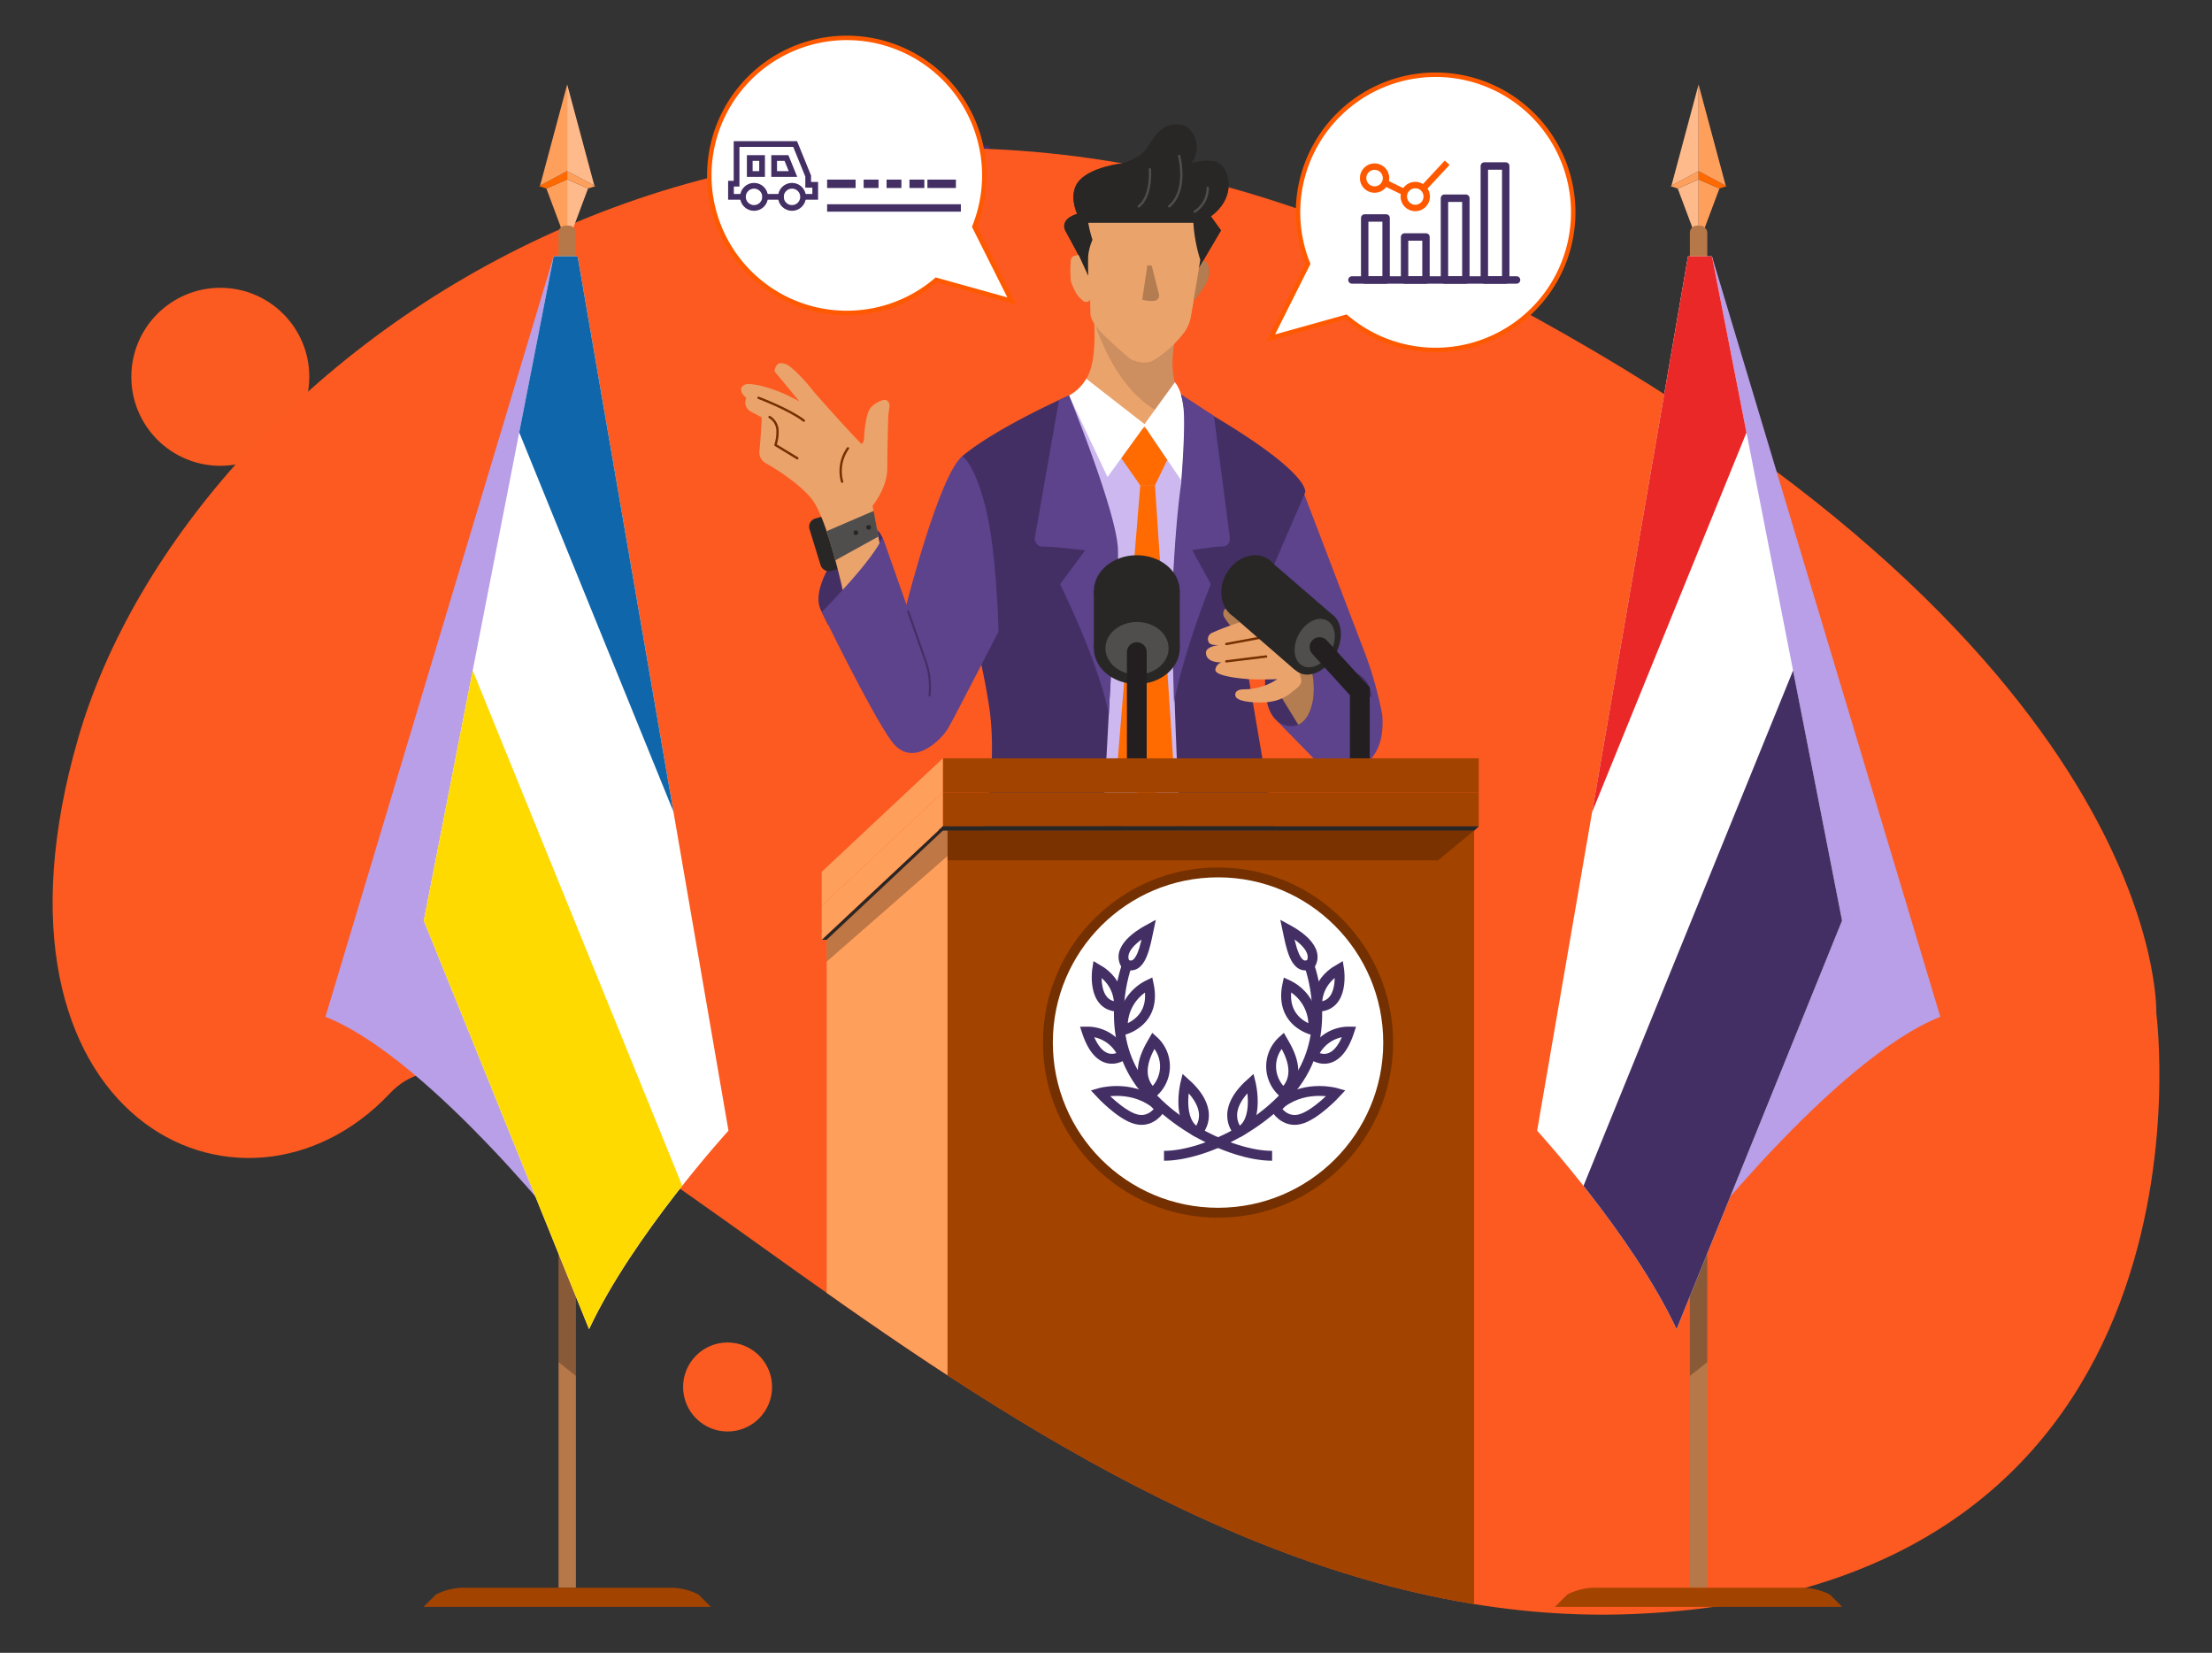 <svg xmlns="http://www.w3.org/2000/svg" xmlns:xlink="http://www.w3.org/1999/xlink" viewBox="0 0 522 390"><rect x="0" y="0" width="522" height="390" fill="#333333" stroke="none"/><defs><style>.cls-1,.cls-23,.cls-24,.cls-25,.cls-26,.cls-31,.cls-33,.cls-34,.cls-35,.cls-36,.cls-37,.cls-7,.cls-8{fill:none;}.cls-2{fill:#eba36c;}.cls-3{fill:#432f64;}.cls-4{fill:#b77849;}.cls-30,.cls-32,.cls-5{fill:#fff;}.cls-6{isolation:isolate;}.cls-32,.cls-34,.cls-7{stroke:#ff5900;}.cls-25,.cls-26,.cls-30,.cls-31,.cls-32,.cls-34,.cls-35,.cls-36,.cls-37,.cls-7,.cls-8{stroke-miterlimit:10;}.cls-7{stroke-width:1.44px;}.cls-25,.cls-31,.cls-33,.cls-35,.cls-36,.cls-37,.cls-8{stroke:#432f64;}.cls-8{stroke-width:1.67px;}.cls-9{fill:#fb5b20;}.cls-10{fill:#fc5a20;}.cls-11{clip-path:url(#clip-path);}.cls-12{fill:#aeadc2;}.cls-13{fill:#5d428c;}.cls-14{fill:#cdb9ef;}.cls-15{fill:#b37c51;}.cls-16{fill:#1c1a46;}.cls-17{fill:#282726;}.cls-18{fill:#4f4e4d;}.cls-19{clip-path:url(#clip-path-2);}.cls-20{fill:#231f20;opacity:0.15;}.cls-20,.cls-29{mix-blend-mode:multiply;}.cls-21{fill:#ff6b00;}.cls-22{clip-path:url(#clip-path-3);}.cls-23,.cls-30{stroke:#743000;}.cls-23,.cls-24,.cls-25,.cls-26,.cls-33,.cls-37{stroke-linecap:round;}.cls-23,.cls-24,.cls-33{stroke-linejoin:round;}.cls-23,.cls-24{stroke-width:0.55px;}.cls-24{stroke:#4f4e4d;}.cls-25{stroke-width:0.47px;}.cls-26{stroke:#231f20;stroke-width:4.67px;}.cls-27{fill:#a34300;}.cls-28{fill:#ff9f5c;}.cls-29{opacity:0.25;}.cls-30,.cls-31{stroke-width:2.33px;}.cls-32{stroke-width:1.05px;}.cls-33,.cls-35{stroke-width:1.75px;}.cls-34{stroke-width:1.52px;}.cls-36{stroke-width:1.98px;}.cls-37{stroke-width:1.35px;}.cls-38{clip-path:url(#clip-path-4);}.cls-39{clip-path:url(#clip-path-5);}.cls-40{fill:#b99ee8;}.cls-41{fill:#ffba8b;}.cls-42{fill:#ff6900;}.cls-43{clip-path:url(#clip-path-6);}.cls-44{fill:#ffda00;}.cls-45{fill:#0f66ab;}.cls-46{clip-path:url(#clip-path-7);}.cls-47{fill:#ea2828;}</style><clipPath id="clip-path"><path class="cls-1" d="M508.86,239.07S526.71,374.52,386,380.82,126.65,221.22,92,258s-99.75,6.3-73.5-84S182.3-18.19,347.15,66.86,508.86,239.07,508.86,239.07Z"/></clipPath><clipPath id="clip-path-2"><path class="cls-2" d="M280.4,94.54h0l-4.91,4.26-7,7.06L253.66,92.44a10.76,10.76,0,0,0,3.65-5.19c1.49-4.48.86-12,.86-12l6.74-3h8.53l3.91,7.67s-2.42,10,2,13.75C279.7,94,280,94.25,280.4,94.54Z"/></clipPath><clipPath id="clip-path-3"><path class="cls-3" d="M298.68,158.77s-1.52,11.3,5.21,12.48,7.74-11.46,4-17-6.23.82-6.23.82"/></clipPath><clipPath id="clip-path-4"><path class="cls-4" d="M135.9,374.64V280.47a2,2,0,1,0-4.09,0v94.17Z"/></clipPath><clipPath id="clip-path-5"><path class="cls-4" d="M398.79,374.64V280.47a2.05,2.05,0,1,1,4.1,0v94.17Z"/></clipPath><clipPath id="clip-path-6"><path class="cls-5" d="M130.65,60.48h5.66l35.6,206.31s-22.54,24.67-32.9,46.83l-39-96.39Z"/></clipPath><clipPath id="clip-path-7"><path class="cls-5" d="M404,60.48h-5.66l-35.6,206.31s22.54,24.67,32.91,46.83l39.05-96.39Z"/></clipPath></defs><title>Adaptaciones web</title><g class="cls-6"><g id="Layer_1" data-name="Layer 1"><circle class="cls-7" cx="344.52" cy="34.08" r="2.58"/><circle class="cls-7" cx="353.51" cy="28.58" r="2.58"/><line class="cls-7" x1="351.33" y1="29.96" x2="346.92" y2="32.58"/><line class="cls-8" x1="203.37" y1="35.2" x2="233.43" y2="35.2"/><circle class="cls-9" cx="51.99" cy="88.91" r="21"/><circle class="cls-9" cx="171.7" cy="327.27" r="10.5"/><circle class="cls-9" cx="352.83" cy="293.15" r="18.38"/><path class="cls-10" d="M508.86,239.07S526.71,374.52,386,380.82,126.65,221.22,92,258s-99.75,6.3-73.5-84S182.3-18.19,347.15,66.86,508.86,239.07,508.86,239.07Z"/><g class="cls-11"><polyline class="cls-12" points="259.12 120.33 265.88 114.32 267.93 115.48 263.52 177.59 268.57 180.4 271.11 118.15 274.82 115.19 283.25 120.33 281.59 107.72 272.89 99.93 260.75 99.42 254.04 107.72"/><path class="cls-13" d="M296.88,115.84l10.65.13,14.84,38.83a90.25,90.25,0,0,1,3.81,13.82c.66,7.68-2.55,11.74-6.49,12.63a12.07,12.07,0,0,1-9.39-2L301.25,170l3.39-4.46,3.42-3.32c-3.64-4.23-7.7-10.72-12-20.58C286.94,120.41,296.88,115.84,296.88,115.84Z"/><path class="cls-14" d="M244.21,102.85l8.07-9.53,18.07,7.62,9.08-3.61s5.43,21.87,5.43,22.68,2.74,77.23,2.74,77.23l-40.24,2.66L240,126.14"/><path class="cls-15" d="M282.45,63.87h0s.72-2.82,1.9-2.21,1.45,3.56-.22,6L282.47,70l-1.8,2C281.31,69.15,282,66.15,282.45,63.87Z"/><polygon class="cls-13" points="294.28 194.96 299.89 222.89 233.46 222.89 240.38 194.96 294.28 194.96"/><rect class="cls-16" x="259.12" y="190.4" width="7.09" height="5.44" transform="translate(525.32 386.24) rotate(-180)"/><rect class="cls-17" x="259.39" y="190.4" width="24.56" height="5.44" transform="translate(543.35 386.24) rotate(-180)"/><path class="cls-18" d="M264.9,189.89h12.41v6.38H264.9Zm2.49,4.41h7.43v-2.44h-7.43Z"/><path class="cls-2" d="M280.4,94.54h0l-4.91,4.26-7,7.06L253.66,92.44a10.76,10.76,0,0,0,3.65-5.19c1.49-4.48.86-12,.86-12l6.74-3h8.53l3.91,7.67s-2.42,10,2,13.75C279.7,94,280,94.25,280.4,94.54Z"/><g class="cls-19"><path class="cls-20" d="M253.81,48.92s0,32.7,16.19,46,28.16-18.65,28.16-18.65L268.44,40.2S252,33.42,253.81,48.92Z"/></g><path class="cls-3" d="M276.77,140.71c.21-5.73.9-18.71,2.18-27.11l-.06,0s.9-10.85.6-16.11a18.06,18.06,0,0,0-.75-4.36h0l1.68,1.57C309.91,111.29,308,116.2,308,116.2l-14.89,34.59,9.55,56.12s-6.46,13.08-13.48,12.8-8.71-16.34-10-21S276.49,148.34,276.77,140.71ZM252.28,93.32s-16.94,7.44-25.2,14.32l.88,37.43s2.87,5.23,5.41,21.31c3,19.24-4.26,42.51-4.24,41.76,0,0,4.35,2.59,16.38,9s12.83-4.91,12.83-4.91l1.54-12.66s3.79-60.89,3.09-70.29S252.28,93.32,252.28,93.32Z"/><path class="cls-17" d="M256.81,65.15l-2.24-4.89-3-5.54s-2-2.75,2.62-4.27c0,0-2.33-4.92.66-8s9.62-3.84,9.62-3.84,4.56-.94,6.35-3.91,3.65-5.57,7.31-5.36,5.75,5.43,3.06,9.12c0,0,5.15-1.59,7.16.58s3,7.89-2.61,12l2.39,3.33-5.3,9-14.1-4.93-7.17,3.68"/><path class="cls-5" d="M256.35,89.37h0l13.74,10.71,7.16-9.88s1.88,1.87,2.18,7.13-.6,16.12-.6,16.12l-8.74-12.89-8.73,12-9.08-19.25A10.13,10.13,0,0,0,256.35,89.37Z"/><path class="cls-2" d="M254.57,60.26l2.24,4.89s-.09-3.28,0-4.89a13,13,0,0,1,1-3.68,30.3,30.3,0,0,1-1-4h24.81a36.24,36.24,0,0,0,1.63,8.74s-1.9,11.78-2.39,14a8.76,8.76,0,0,1-1.82,3.6,26.62,26.62,0,0,1-4.46,4.41c-2.48,1.86-3,2.17-4.7,2.17a6.77,6.77,0,0,1-3.16-.88,87.18,87.18,0,0,1-7.1-6.5c-2.24-2.48-2.24-3.85-2.24-3.85l-.08-3.85c0,.15-.08.54-.66.73-.74.24-.91-.08-1.9-1s-2-3.76-2-3.76a25.94,25.94,0,0,1,0-5.13C253.09,60.1,254.57,60.26,254.57,60.26Z"/><polygon class="cls-21" points="269.09 114.49 263.6 181.38 270.68 189.89 277.03 181.88 272.56 114.49 269.09 114.49"/><path class="cls-21" d="M269.8,101h.55l5.1,7.53-2.89,6h-3.48l-4.47-6.4Z"/><path class="cls-15" d="M289.62,143.52a5.07,5.07,0,0,1,2.4.71l3.78,2.13a8.29,8.29,0,0,0,1.19.09l-.53.28,2.32,1.31-2.47,1.07-2.08-1.22-2.34,1.22a13.79,13.79,0,0,1-3.05-3.6,1.85,1.85,0,0,1-.06-1.38A.92.92,0,0,1,289.62,143.52Z"/><path class="cls-3" d="M298.68,158.77s-1.52,11.3,5.21,12.48,7.74-11.46,4-17-6.23.82-6.23.82"/><g class="cls-22"><path class="cls-15" d="M301.45,163l5.27,8.57s7.59-2.89,4.19-14.3-8.39-3.72-8.39-3.72l.47,7.08Z"/></g><path class="cls-2" d="M284.59,154c0-1.51,3.1-1.79,3.1-1.79-1.55,0-2.64,0-2.64-1.56a1.68,1.68,0,0,1,1.14-1.4h0a60.45,60.45,0,0,1,12.09-3.88h0l.69-.17,0,0h0a17.56,17.56,0,0,1,1.9-.38c3.33-.39,4.31,1.34,4.71,2.9s1.5,2.62,2.47,4.57a4,4,0,0,1-.23,3.79s-1.49,1.89-.92,3.62-.17,2.17-2.47,3.95-5.16,2.29-8.55,2.06-4.71-.94-4.31-2.17c.23-.72,1.24-.88,2-.89h.18a14.07,14.07,0,0,0,7.67-2.4s-4,.17-6.61,0-8-.78-8-2.17a2,2,0,0,1,1.49-1.78C286,156.31,284.59,155.53,284.59,154Z"/><line class="cls-23" x1="298.78" y1="150.21" x2="289.39" y2="151.96"/><line class="cls-23" x1="289.39" y1="156.05" x2="298.78" y2="154.9"/><path class="cls-24" d="M278.25,36.79s2.18,8.05-2.33,11.91m-7.19,0c3.17-2.51,2.62-8.75,2.62-8.75m10.58,10A6.64,6.64,0,0,0,285,44.33"/><path class="cls-15" d="M271.78,62.66l1.72,6.79s.32,1.47-1.4,1.56a8.3,8.3,0,0,1-2.55-.3l1.21-8.11Z"/><path class="cls-13" d="M252.28,93.32,249.9,94.4l-5.66,32.25a1.9,1.9,0,0,0,2.09,2.33c2.56,0,9.76.87,9.76.87l-5.94,8s8.76,17.41,11.51,30.59c.88-16.59,2.49-34.58,2.13-39.34C263.09,119.74,252.28,93.32,252.28,93.32Z"/><path class="cls-13" d="M290.2,126.65l-3.72-28.51v0L279,93.25l-.29-.27h0l0,.1,0,.1,0,.12a18.21,18.21,0,0,1,.66,4c.3,5.27-.6,16.12-.6,16.12h.07c-1.29,8.4-2,21.38-2.19,27.12-.12,3.34.06,14,.4,25.27,2.48-12.74,8.7-28,8.7-28l-4.41-8s5.35-.87,7.25-.87S290.2,126.65,290.2,126.65Z"/><path class="cls-25" d="M309.25,154.91l10.41,4a5.91,5.91,0,0,1,3.73,5.33"/><path class="cls-3" d="M208.81,138.39l-.63-11.67s-2.93-7-8.94,1.33c-7.73,10.75-6.26,14.5-5.35,16.3l1.52,3.1,9.14-2.71"/><path class="cls-17" d="M196.23,134.7l6.56-1.9L199,120.45l-6.56,1.89a2,2,0,0,0-1.41,2.52l2.61,8.48A2.1,2.1,0,0,0,196.23,134.7Z"/><path class="cls-2" d="M174.93,91.55a1.79,1.79,0,0,1,1.84-.93c2.28.06,6.36,1.26,10,3.12l1.85.94-5.85-7.07S182.9,86,184,85.7a3.64,3.64,0,0,1,1.92.44c.09.06,2.61,1.73,6.27,6.47h0s7.11,8.07,11.07,12.12c0,0,.68.13.7-2.31h0c.08-1,.41-4.44,1.24-5.82a4.51,4.51,0,0,1,1.39-1.36c.51-.33,2.06-1.24,2.72-.74s.72,1,.44,2.51h0l-.14,1.31h0s-.22,7.43-.22,12.15-3.49,8.87-3.49,8.87l2.53,13.35-9.41,7.22s-3.79-17.84-7.59-22.34-10.53-8.17-10.53-8.17a3,3,0,0,1-1.68-3.13c.25-2.1.51-6.86.55-7.75l-1.76-1-.07,0a4.9,4.9,0,0,1-.76-.43l-.05,0h0a2.45,2.45,0,0,1-1-3.19C174.91,92.9,174.81,92.07,174.93,91.55Z"/><path class="cls-23" d="M181.6,98.4a3.85,3.85,0,0,1,1.86,2.83A10,10,0,0,1,183,105l5.16,3.13"/><path class="cls-23" d="M179,93.87s7.12,2.66,10.7,5.38"/><path class="cls-23" d="M198.73,113.66a9.22,9.22,0,0,1,1.37-7.87"/><polygon class="cls-18" points="206.16 120.56 195.1 125.32 197.16 132.19 207.3 126.6 206.16 120.56"/><ellipse class="cls-17" cx="204.99" cy="124.44" rx="0.57" ry="0.56"/><ellipse class="cls-17" cx="201.96" cy="125.69" rx="0.57" ry="0.56"/><path class="cls-13" d="M227.08,107.64s2.73,1.36,5.45,11.87S235.64,149,235.64,149s-10.49,20.49-12,23-8.37,9.53-13.23,2.91-16.45-30.53-16.45-30.53,12.54-12.64,14.3-17.7l5.65,16S221.64,112.12,227.08,107.64Z"/><path class="cls-25" d="M214.32,144.28l3.85,11a18.64,18.64,0,0,1,1.18,8.84"/><ellipse class="cls-17" cx="295.1" cy="138.62" rx="7.9" ry="6.57" transform="translate(32.73 332.18) rotate(-61.58)"/><ellipse class="cls-17" cx="310.25" cy="151.75" rx="7.9" ry="5.57" transform="translate(29.13 352.38) rotate(-61.58)"/><polyline class="cls-17" points="299.19 131.88 314.83 145.4 305.57 158.07 290.05 144.59 292.13 136.97"/><ellipse class="cls-18" cx="310.25" cy="151.75" rx="6.07" ry="4.28" transform="translate(29.13 352.38) rotate(-61.58)"/><polyline class="cls-26" points="311.39 152.69 320.9 163.13 320.9 180.96"/><ellipse class="cls-17" cx="268.27" cy="152.97" rx="10.13" ry="8.44"/><ellipse class="cls-17" cx="268.27" cy="139.45" rx="10.13" ry="8.44"/><polyline class="cls-17" points="278.4 139.45 278.4 152.97 258.13 152.97 258.13 139.45"/><ellipse class="cls-18" cx="268.32" cy="152.97" rx="7.45" ry="6.21"/><line class="cls-26" x1="268.27" y1="153.88" x2="268.27" y2="181.49"/><polygon class="cls-17" points="320.45 221.74 319.28 221.74 347.87 194.96 348.96 194.96 320.45 221.74"/><rect class="cls-27" x="223.59" y="194.96" width="124.28" height="213.17"/><rect class="cls-27" x="222.5" y="186.94" width="126.46" height="8.02"/><rect class="cls-27" x="222.5" y="178.93" width="126.46" height="8.02"/><polygon class="cls-28" points="223.59 194.96 195.08 221.74 195.08 408.13 223.59 408.13 223.59 194.96"/><polygon class="cls-17" points="195.08 221.74 193.91 221.74 222.5 194.96 223.59 194.96 195.08 221.74"/><polygon class="cls-28" points="193.91 213.72 193.91 221.74 222.5 194.96 222.5 186.94 193.91 213.72"/><polygon class="cls-28" points="193.91 205.71 193.91 213.72 222.5 186.94 222.5 178.93 193.91 205.71"/><polygon class="cls-29" points="339.37 203 347.87 195.98 223.59 195.98 223.59 203 339.37 203"/><polygon class="cls-29" points="223.59 201.98 195.08 226.91 195.08 221.74 223.59 194.96 223.59 201.98"/><polyline class="cls-17" points="347.87 195.98 221.41 195.98 222.5 194.96 348.96 194.96"/><circle class="cls-30" cx="287.44" cy="246" r="40.15"/><path class="cls-31" d="M308.67,226.91s5.4,13.31-.8,25.3-23.17,20.5-33.18,20.51"/><path class="cls-31" d="M303.8,219.28c.11.06,7.83,3.89,5.54,8.14C305.62,229.46,304.59,223,303.8,219.28Z"/><path class="cls-31" d="M316,228.63s1.43,8.91-5.1,8.91C310.85,237.54,310.1,232,316,228.63Z"/><path class="cls-31" d="M303.8,232.34a10.54,10.54,0,0,1,6.07,10.74S301.89,241.3,303.8,232.34Z"/><path class="cls-31" d="M318.4,243.41a9.09,9.09,0,0,0-8.51,5.6S315.23,253,318.4,243.41Z"/><path class="cls-31" d="M302.68,245.54c1.23,2.13,4.9,8,.22,12.35A8.17,8.17,0,0,1,302.68,245.54Z"/><path class="cls-31" d="M315.32,257.89s-6.89-2-12.73,2.23l-1.5,1.46s1.92,3.41,5.61,2.53S315.32,257.89,315.32,257.89Z"/><path class="cls-31" d="M295.15,255.57s2.23,9.08-2.82,11.6C292.33,267.17,287.37,262.53,295.15,255.57Z"/><path class="cls-31" d="M266.22,226.91s-5.4,13.31.8,25.3,23.16,20.5,33.18,20.51"/><path class="cls-31" d="M271.09,219.28c-.11.06-7.84,3.89-5.54,8.14C269.27,229.46,270.3,223,271.09,219.28Z"/><path class="cls-31" d="M258.93,228.63s-1.42,8.91,5.11,8.91C264,237.54,264.78,232,258.93,228.63Z"/><path class="cls-31" d="M271.09,232.34A10.85,10.85,0,0,0,265,243.08S273,241.3,271.09,232.34Z"/><path class="cls-31" d="M256.48,243.41A9.1,9.1,0,0,1,265,249S259.66,253,256.48,243.41Z"/><path class="cls-31" d="M272.21,245.54c-1.23,2.13-4.9,8-.23,12.35A8.17,8.17,0,0,0,272.21,245.54Z"/><path class="cls-31" d="M259.57,257.89s6.89-2,12.72,2.23l1.5,1.46s-1.91,3.41-5.6,2.53S259.57,257.89,259.57,257.89Z"/><path class="cls-31" d="M279.74,255.57s-2.24,9.08,2.82,11.6C282.56,267.17,287.52,262.53,279.74,255.57Z"/></g><path class="cls-15" d="M282.45,63.87h0s.72-2.82,1.9-2.21,1.45,3.56-.22,6L282.47,70l-1.8,2C281.31,69.15,282,66.15,282.45,63.87Z"/><path class="cls-17" d="M256.81,65.15l-2.24-4.89-3-5.54s-2-2.75,2.62-4.27c0,0-2.33-4.92.66-8s9.62-3.84,9.62-3.84,4.56-.94,6.35-3.91,3.65-5.57,7.31-5.36,5.75,5.43,3.06,9.12c0,0,5.15-1.59,7.16.58s3,7.89-2.61,12l2.39,3.33-5.3,9-14.1-4.93-7.17,3.68"/><path class="cls-2" d="M254.57,60.26l2.24,4.89s-.09-3.28,0-4.89a13,13,0,0,1,1-3.68,30.3,30.3,0,0,1-1-4h24.81a36.24,36.24,0,0,0,1.63,8.74s-1.9,11.78-2.39,14a8.76,8.76,0,0,1-1.82,3.6,26.62,26.62,0,0,1-4.46,4.41c-2.48,1.86-3,2.17-4.7,2.17a6.77,6.77,0,0,1-3.16-.88,87.18,87.18,0,0,1-7.1-6.5c-2.24-2.48-2.24-3.85-2.24-3.85l-.08-3.85c0,.15-.08.54-.66.73-.74.24-.91-.08-1.9-1s-2-3.76-2-3.76a25.94,25.94,0,0,1,0-5.13C253.09,60.1,254.57,60.26,254.57,60.26Z"/><path class="cls-24" d="M278.25,36.79s2.18,8.05-2.33,11.91m-7.19,0c3.17-2.51,2.62-8.75,2.62-8.75m10.58,10A6.64,6.64,0,0,0,285,44.33"/><path class="cls-15" d="M271.78,62.66l1.72,6.79s.32,1.47-1.4,1.56a8.3,8.3,0,0,1-2.55-.3l1.21-8.11Z"/><path class="cls-32" d="M238.72,71l-8.78-17.5a32.45,32.45,0,1,0-9,12.54Z"/><path class="cls-32" d="M299.89,79.74l8.78-17.5a32.47,32.47,0,1,1,9,12.53Z"/><line class="cls-33" x1="319.04" y1="66.06" x2="357.89" y2="66.06"/><rect class="cls-33" x="322.05" y="51.43" width="5.05" height="14.63"/><rect class="cls-33" x="331.46" y="55.92" width="5.05" height="10.14"/><rect class="cls-33" x="340.87" y="46.77" width="5.05" height="19.29"/><rect class="cls-33" x="350.28" y="39.17" width="5.05" height="26.89"/><circle class="cls-34" cx="324.38" cy="42.02" r="2.71"/><circle class="cls-34" cx="333.98" cy="46.37" r="2.71"/><line class="cls-34" x1="341.51" y1="38.4" x2="335.89" y2="44.44"/><line class="cls-34" x1="331.46" y1="45.39" x2="326.85" y2="43.14"/><line class="cls-35" x1="195.19" y1="49.07" x2="226.75" y2="49.07"/><line class="cls-36" x1="195.19" y1="43.37" x2="201.91" y2="43.37"/><line class="cls-36" x1="203.81" y1="43.37" x2="207.32" y2="43.37"/><line class="cls-36" x1="209.22" y1="43.37" x2="212.72" y2="43.37"/><line class="cls-36" x1="214.62" y1="43.37" x2="218.13" y2="43.37"/><line class="cls-36" x1="218.86" y1="43.37" x2="225.58" y2="43.37"/><polyline class="cls-37" points="189.62 46.44 192.38 46.44 192.38 43.61 190.72 43.61 190.72 41.54 187.64 33.98 173.82 33.98 173.82 43.34 172.5 43.34 172.5 46.44 175.08 46.44"/><line class="cls-37" x1="180.58" y1="46.44" x2="184.28" y2="46.44"/><circle class="cls-37" cx="186.9" cy="46.45" r="2.62"/><circle class="cls-37" cx="177.94" cy="46.45" r="2.62"/><polygon class="cls-37" points="187.13 41.05 182.69 41.05 182.69 37.29 185.6 37.29 187.13 41.05"/><rect class="cls-37" x="176.93" y="37.29" width="2.91" height="3.76"/><path class="cls-4" d="M135.9,374.64V280.47a2,2,0,1,0-4.09,0v94.17Z"/><g class="cls-38"><polyline class="cls-29" points="121.95 313.62 154.01 338.97 151.87 275.38 124.44 269 109.66 299.61"/></g><path class="cls-4" d="M398.79,374.64V280.47a2.05,2.05,0,1,1,4.1,0v94.17Z"/><g class="cls-39"><polyline class="cls-29" points="412.75 313.62 380.69 338.97 382.82 275.38 410.25 269 425.04 299.61"/></g><path class="cls-40" d="M136.31,294.32s-34.48-44.45-59.51-54.4L130.65,60.48l9.85,118.66,6.37,85.45"/><polygon class="cls-41" points="133.85 42.33 133.85 57.62 138.77 44.48 133.85 42.33"/><polygon class="cls-28" points="133.85 42.33 133.85 57.62 128.94 44.48 133.85 42.33"/><polygon class="cls-28" points="133.85 42.33 133.85 40.37 140.5 43.92 138.77 44.48 133.85 42.33"/><polygon class="cls-42" points="133.85 42.33 133.85 40.37 127.21 43.92 128.94 44.48 133.85 42.33"/><polygon class="cls-41" points="133.85 40.37 133.85 19.93 140.26 43.79 133.85 40.37"/><polygon class="cls-28" points="133.85 40.37 133.85 19.93 127.45 43.79 133.85 40.37"/><rect class="cls-4" x="131.81" y="53.23" width="4.1" height="14.51" rx="1.66"/><path class="cls-27" d="M164.85,376.25a14.61,14.61,0,0,0-7.3-1.61H110.16a14.61,14.61,0,0,0-7.3,1.61l-2.9,2.9h67.79Z"/><path class="cls-5" d="M130.65,60.48h5.66l35.6,206.31s-22.54,24.67-32.9,46.83l-39-96.39Z"/><g class="cls-43"><polygon class="cls-44" points="163.5 285.94 92.4 111.1 42.51 177.4 137.18 326.53 163.5 285.94"/><polygon class="cls-45" points="176.05 233.63 104.95 58.79 153.31 19.93 178.29 193.24 176.05 233.63"/></g><path class="cls-40" d="M398.38,294.32s34.49-44.45,59.51-54.4L404,60.48l-9.85,118.66-6.37,85.45"/><polygon class="cls-41" points="400.84 42.33 400.84 57.62 395.92 44.48 400.84 42.33"/><polygon class="cls-28" points="400.84 42.33 400.84 57.62 405.76 44.48 400.84 42.33"/><polygon class="cls-28" points="400.84 42.33 400.84 40.37 394.19 43.92 395.92 44.48 400.84 42.33"/><polygon class="cls-42" points="400.84 42.33 400.84 40.37 407.49 43.92 405.76 44.48 400.84 42.33"/><polygon class="cls-41" points="400.84 40.37 400.84 19.93 394.44 43.79 400.84 40.37"/><polygon class="cls-28" points="400.84 40.37 400.84 19.93 407.24 43.79 400.84 40.37"/><rect class="cls-4" x="398.79" y="53.23" width="4.1" height="14.51" rx="1.66" transform="translate(801.68 120.97) rotate(-180)"/><path class="cls-27" d="M369.84,376.25a14.67,14.67,0,0,1,7.31-1.61h47.38a14.67,14.67,0,0,1,7.31,1.61l2.9,2.9h-67.8Z"/><path class="cls-5" d="M404,60.48h-5.66l-35.6,206.31s22.54,24.67,32.91,46.83l39.05-96.39Z"/><g class="cls-46"><polygon class="cls-3" points="371.19 285.94 442.3 111.1 492.18 177.4 397.52 326.53 371.19 285.94"/><polygon class="cls-47" points="358.64 233.63 429.74 58.79 381.38 19.93 356.41 193.24 358.64 233.63"/></g></g></g></svg>